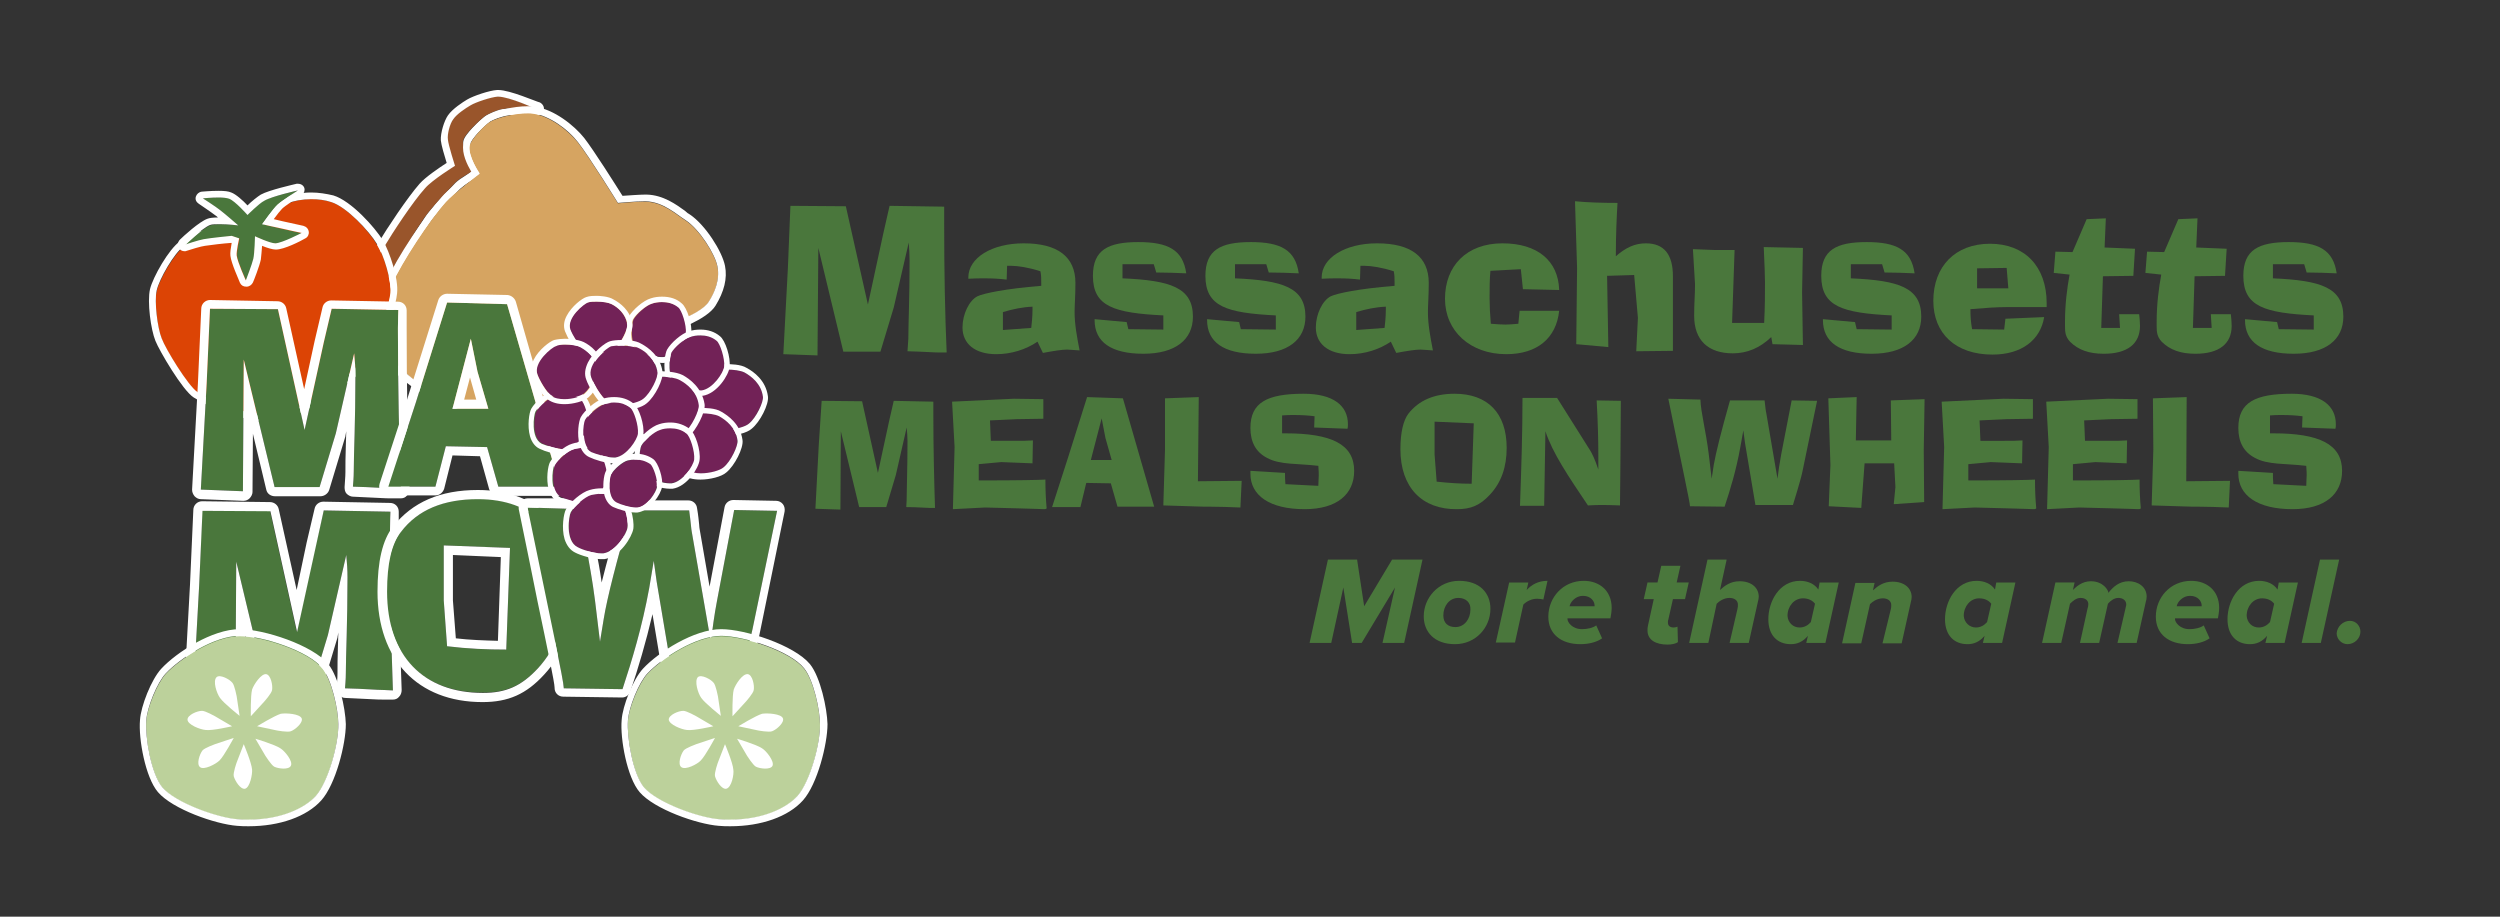 <?xml version="1.0" encoding="utf-8"?>
<!-- Generator: Adobe Illustrator 24.3.0, SVG Export Plug-In . SVG Version: 6.00 Build 0)  -->
<svg version="1.1" id="Logo_-_Full_Color_-_RGB" xmlns="http://www.w3.org/2000/svg" xmlns:xlink="http://www.w3.org/1999/xlink"
	 x="0px" y="0px" viewBox="0 0 600 220" style="enable-background:new 0 0 600 220;" xml:space="preserve">
<rect x="0" y="0" width="600" height="220" fill="#333333" stroke="none"/>
<style type="text/css">
	.st0{fill:#99552B;}
	.st1{fill:#FFFFFF;}
	.st2{fill:#4A773C;}
	.st3{fill:#D6A461;}
	.st4{fill:#DC4405;}
	.st5{fill:#722257;}
	.st6{fill:#BCD19B;}
</style>
<g>
	<path class="st0" d="M93.2,86.3c-0.6-1.3-3.5-6.4-3.5-9c0.1-3.1,2.9-9.5,4.3-12.3c1.7-3.2,5.8-9.7,7.8-12.7
		c1.2-1.7,3.5-4.3,7.4-8.4c1.1-1.2,4.4-2.9,4.4-2.9s-2.7-5.4-2.5-7.1c0.2-1.6,3.8-4.8,5.1-5.9c0.9-0.7,3.1-1.6,4.2-1.8
		c2-0.4,8.3-0.1,8.3-0.1s-6.9-3.2-9.4-3c-1.6,0.1-5.2,1.3-6.5,2.1c-1.2,0.7-3.3,2.1-4.1,3.3c-0.7,1-1.5,3.6-1.4,4.9
		c0.1,1.3,1.7,6.3,1.7,6.3s-5.5,3.4-7.2,5.4c-2.9,3.2-7.7,10.5-9.9,14.2c-1.4,2.3-3.9,7-4.8,9.5c-0.7,2-2.4,6.2-2,8.3
		c0.3,2,3.1,5.2,4.4,6.7C90.3,84.7,93.9,87.6,93.2,86.3z"/>
	<path class="st1" d="M119.6,23.2c2.6,0,9.2,3,9.2,3s-2.5-0.2-4.9-0.2c-1.4,0-2.7,0.1-3.4,0.2c-1.1,0.2-3.3,1.1-4.2,1.8
		c-1.3,1.1-4.8,4.2-5.1,5.9c-0.3,1.7,2.5,7.1,2.5,7.1s-3.2,1.7-4.4,2.9c-3.9,4.1-6.3,6.7-7.4,8.4c-2,3-6.1,9.5-7.8,12.7
		c-1.4,2.8-4.2,9.1-4.3,12.3c-0.1,2.5,2.9,7.7,3.5,9c0.1,0.2,0.1,0.3,0,0.3c-0.5,0-3.1-2.1-3.6-2.7c-1.3-1.5-4.1-4.8-4.4-6.7
		c-0.4-2.1,1.3-6.3,2-8.3c0.9-2.5,3.4-7.2,4.8-9.5c2.2-3.7,7-11,9.9-14.2c1.7-2,7.2-5.4,7.2-5.4s-1.6-5-1.7-6.3
		c-0.2-1.3,0.5-3.9,1.3-4.9c0.8-1.2,2.9-2.6,4.1-3.3c1.3-0.8,5-2,6.5-2.1C119.4,23.2,119.5,23.2,119.6,23.2 M119.6,21.6
		c-0.1,0-0.2,0-0.3,0c-1.8,0.1-5.7,1.4-7.2,2.3c-1,0.6-3.5,2.2-4.6,3.8c-0.9,1.3-1.8,4.2-1.7,6c0.1,1.1,0.9,3.8,1.4,5.4
		c-1.7,1.1-5.1,3.4-6.5,5c-2.9,3.3-7.7,10.5-10.1,14.5c-1.2,2-4,7-4.9,9.8l-0.2,0.7c-1.1,3.1-2.2,6.3-1.8,8.5s2.8,5.2,4.8,7.5
		c0,0,3.2,3.3,4.8,3.3c0.6,0,1.1-0.3,1.4-0.8c0.2-0.3,0.5-1,0-1.8c-0.1-0.2-0.2-0.5-0.4-0.9c-0.8-1.5-2.9-5.6-2.9-7.4
		c0.1-2.5,2.4-8.3,4.1-11.5c1.6-3.1,5.6-9.4,7.7-12.6c1.1-1.6,3.4-4.1,7.3-8.2c0.7-0.7,2.8-2,4-2.6c0.8-0.4,1.1-1.4,0.7-2.2
		c-1.3-2.6-2.4-5.4-2.3-6.2c0.1-0.5,1.4-2.2,4.5-4.9c0.6-0.5,2.5-1.3,3.5-1.5c0.3-0.1,1.1-0.2,3.1-0.2c2.3,0,4.8,0.1,4.8,0.1h0.1
		c0.7,0,1.4-0.5,1.6-1.2c0.2-0.8-0.2-1.5-0.9-1.9C128.7,24.4,122.4,21.6,119.6,21.6L119.6,21.6z"/>
</g>
<g>
	<path class="st2" d="M334.8,141l-8,13.3h-2.3l-2.1-13.3l-2.9,13.3h-5.2l4.4-20h7l1.7,11.2l6.7-11.2h7.3l-4.4,20h-5.2L334.8,141z"/>
	<path class="st2" d="M350.2,139.4c4.9,0,7.5,2.9,7.5,6.7c0,4.5-3.5,8.5-8.5,8.5c-4.9,0-7.5-2.9-7.5-6.7
		C341.7,143.5,345.2,139.4,350.2,139.4z M350,143.5c-2.2,0-3.6,2-3.6,4.2c0,1.8,1.1,2.8,2.9,2.8c2.2,0,3.6-2,3.6-4.2
		C353,144.6,351.8,143.5,350,143.5z"/>
	<path class="st2" d="M362.2,139.8h4.6l-0.4,1.8c1.2-1.3,2.8-2.2,5-2.2l-1,4.5c-0.2-0.1-0.9-0.2-1.5-0.2c-1.3,0-2.5,0.6-3.3,1.4
		l-2,9.1H359L362.2,139.8z"/>
	<path class="st2" d="M380.1,139.4c3.7,0,6.7,2.3,6.7,6.5c0,0.9-0.2,2-0.3,2.5h-10.3v0.2c0,0.7,1.1,2.4,3.5,2.4
		c1.2,0,2.6-0.3,3.4-0.9l1.4,3.1c-1.4,1-3.4,1.4-5.2,1.4c-4.6,0-7.7-2.4-7.7-6.6C371.6,143.4,375.1,139.4,380.1,139.4z M382.7,145.3
		c0-0.9-0.8-2.3-2.8-2.3c-1.7,0-3,1.4-3.2,2.5h6C382.7,145.4,382.7,145.4,382.7,145.3z"/>
	<path class="st2" d="M395.5,150.2l1.4-6.4h-2.4l0.9-4h2.4l0.9-4h4.6l-0.9,4h2.9l-0.9,4h-2.9l-1.1,4.9c-0.1,0.2-0.1,0.5-0.1,0.7
		c0,0.7,0.4,1.2,1.4,1.2c0.3,0,0.7-0.1,0.9-0.2l0.1,3.7c-0.5,0.4-1.5,0.6-2.5,0.6c-2.8,0-4.8-1.1-4.8-3.4
		C395.4,151,395.4,150.6,395.5,150.2z"/>
	<path class="st2" d="M417,146.1c0.1-0.3,0.1-0.7,0.1-1c0-1.1-1-1.6-2-1.6c-1.3,0-2.4,0.7-3.1,1.4l-2,9.4h-4.6l4.4-20h4.6l-1.6,7.3
		c1.1-1,2.5-2.1,4.7-2.1c2.9,0,4.6,1.6,4.6,3.7c0,0.3-0.1,0.9-0.2,1.2l-2.2,9.9h-4.6L417,146.1z"/>
	<path class="st2" d="M436.7,139.8h4.6l-3.2,14.5h-4.6l0.4-1.7c-1.2,1.4-2.5,2-4.1,2c-3.2,0-5.4-2.1-5.4-6c0-4.2,2.6-9.2,7.6-9.2
		c1.8,0,3.5,0.7,4.4,2.1L436.7,139.8z M431.9,150.6c1.1,0,2-0.5,2.7-1.3l1-4.4c-0.6-0.8-1.6-1.3-2.9-1.3c-2.1,0-3.7,1.9-3.7,4.2
		C429.1,149.4,430.3,150.6,431.9,150.6z"/>
	<path class="st2" d="M453.8,146.2c0.1-0.3,0.1-0.7,0.1-1c0-1.1-1-1.6-2-1.6c-1.3,0-2.4,0.7-3.1,1.4l-2.1,9.4h-4.6l3.2-14.5h4.6
		l-0.4,1.8c1.1-1,2.5-2.1,4.7-2.1c2.9,0,4.6,1.6,4.6,3.7c0,0.3-0.1,0.9-0.2,1.2l-2.2,9.9h-4.6L453.8,146.2z"/>
	<path class="st2" d="M479.1,139.8h4.6l-3.2,14.5h-4.6l0.4-1.7c-1.2,1.4-2.5,2-4.1,2c-3.2,0-5.4-2.1-5.4-6c0-4.2,2.6-9.2,7.6-9.2
		c1.8,0,3.5,0.7,4.4,2.1L479.1,139.8z M474.2,150.6c1.1,0,2-0.5,2.7-1.3l1-4.4c-0.6-0.8-1.6-1.3-2.9-1.3c-2.1,0-3.7,1.9-3.7,4.2
		C471.4,149.4,472.7,150.6,474.2,150.6z"/>
	<path class="st2" d="M510.1,146.1c0-0.2,0.2-0.7,0.2-1c0-1-0.8-1.6-1.9-1.6c-1,0-1.9,0.7-2.5,1.4l-2.1,9.4h-4.6l1.8-8.2
		c0.1-0.3,0.2-0.7,0.2-1.1c0-0.9-0.7-1.5-1.9-1.5c-1,0-1.9,0.8-2.5,1.4l-2.1,9.4h-4.6l3.2-14.5h4.6l-0.4,1.8
		c0.8-0.8,2.2-2.1,4.3-2.1c3,0,4.2,2.2,4.2,2.7v0.1c1.1-1.4,2.6-2.8,4.9-2.8c2.2,0,4.3,1.3,4.3,3.7c0,0.4-0.1,1-0.2,1.2l-2.2,9.9
		h-4.6L510.1,146.1z"/>
	<path class="st2" d="M525.9,139.4c3.7,0,6.7,2.3,6.7,6.5c0,0.9-0.2,2-0.3,2.5H522v0.2c0,0.7,1.1,2.4,3.5,2.4c1.2,0,2.6-0.3,3.4-0.9
		l1.4,3.1c-1.4,1-3.4,1.4-5.2,1.4c-4.6,0-7.7-2.4-7.7-6.6C517.4,143.4,520.9,139.4,525.9,139.4z M528.4,145.3c0-0.9-0.8-2.3-2.8-2.3
		c-1.7,0-3,1.4-3.2,2.5h6C528.4,145.4,528.4,145.4,528.4,145.3z"/>
	<path class="st2" d="M546.9,139.8h4.6l-3.2,14.5h-4.6l0.4-1.7c-1.2,1.4-2.5,2-4.1,2c-3.2,0-5.4-2.1-5.4-6c0-4.2,2.6-9.2,7.6-9.2
		c1.8,0,3.5,0.7,4.4,2.1L546.9,139.8z M542.1,150.6c1.1,0,2-0.5,2.7-1.3l1-4.4c-0.6-0.8-1.6-1.3-2.9-1.3c-2.1,0-3.7,1.9-3.7,4.2
		C539.3,149.4,540.5,150.6,542.1,150.6z"/>
	<path class="st2" d="M556.8,134.3h4.6l-4.4,20h-4.6L556.8,134.3z"/>
	<path class="st2" d="M564,149c1.4,0,2.5,1.2,2.5,2.6c0,1.6-1.4,3-3.1,3c-1.4,0-2.6-1.2-2.6-2.6C560.9,150.4,562.3,149,564,149z"/>
</g>
<g>
	<path class="st2" d="M189.7,49.4l13.3,0.1l5.3,23.6L212,56l1.5-6.6l13.1,0.2c0,0.5,0,1.6,0,3.6c0,11.9,0.2,22.4,0.6,31.4
		c-0.6,0-1.2,0-1.7,0c-1.4,0-3.9-0.2-7.7-0.3c0.1-1.8,0.2-2.8,0.2-3c0-3.4,0.3-9.7,0.3-18.7c0-1.4-0.1-2.9-0.2-4.4l-3.6,15.6
		l-3.2,10.6h-8.9l-6-24.9l-0.2,25.8L188,85l1.1-20.8L189.7,49.4z"/>
	<path class="st2" d="M239.1,85c-5.1,0-8.1-2.5-8.1-6.4c0-3.2,1.6-6.5,3.6-7.5c1.5-0.7,6.6-1.8,15.3-2.5v-0.8c0-0.9,0-1.8-0.2-2.7
		c-2.8-0.9-5.4-1.3-6.9-1.3c-0.1,0-0.5,0-1.1,0l-0.1,3.3c-1.7-0.2-3.4-0.3-5.2-0.3c-1.2,0-2.6,0-4,0.1v-0.3c0-4.7,5.6-8.2,13.3-8.2
		c8.1,0,12.4,3.2,12.4,9.5c0,3-0.2,5.4-0.2,7c0,3,0.6,6.1,1.2,9.2c-1.6-0.1-2.6-0.2-3-0.2c-1.2,0-3.1,0.3-5.8,0.8L249,82
		C246.2,83.9,242.7,85,239.1,85z M247.5,78.7c0.1-1,0.3-2.5,0.3-4.4v-0.7c-2.4,0.1-4.8,0.6-7.1,1.3v4.3L247.5,78.7z"/>
	<path class="st2" d="M270.4,77.3l0.4,1.7l8.4,0.1v-3.4c-11.8-0.6-16.9-2.1-16.9-9.5c0-6.2,3.6-8.1,10.9-8.1
		c7.2,0,10.7,1.9,11.5,7.5c-2.4-0.1-4.8-0.2-7.2-0.2l-0.6-2h-7.5v3.4c11.5,0.5,16.9,2.2,16.9,9.2c0,5.5-4.2,8.9-11.9,8.9
		c-7.7,0-11.7-2.8-11.7-8.1v-0.2L270.4,77.3z"/>
	<path class="st2" d="M297.4,77.3l0.4,1.7l8.4,0.1v-3.4c-11.8-0.6-16.9-2.1-16.9-9.5c0-6.2,3.6-8.1,10.9-8.1
		c7.2,0,10.7,1.9,11.5,7.5c-2.4-0.1-4.8-0.2-7.2-0.2l-0.6-2h-7.5v3.4c11.5,0.5,16.9,2.2,16.9,9.2c0,5.5-4.2,8.9-11.9,8.9
		c-7.7,0-11.7-2.8-11.7-8.1v-0.2L297.4,77.3z"/>
	<path class="st2" d="M323.9,85c-5.1,0-8.1-2.5-8.1-6.4c0-3.2,1.6-6.5,3.6-7.5c1.5-0.7,6.6-1.8,15.3-2.5v-0.8c0-0.9,0-1.8-0.2-2.7
		c-2.8-0.9-5.4-1.3-6.9-1.3c-0.1,0-0.5,0-1.1,0l-0.1,3.3c-1.7-0.2-3.4-0.3-5.2-0.3c-1.2,0-2.6,0-4,0.1v-0.3c0-4.7,5.6-8.2,13.3-8.2
		c8.1,0,12.4,3.2,12.4,9.5c0,3-0.2,5.4-0.2,7c0,3,0.6,6.1,1.2,9.2c-1.6-0.1-2.6-0.2-3-0.2c-1.2,0-3.1,0.3-5.8,0.8l-1.3-2.7
		C331,83.9,327.5,85,323.9,85z M332.3,78.7c0.1-1,0.3-2.5,0.3-4.4v-0.7c-2.4,0.1-4.8,0.6-7.1,1.3v4.3L332.3,78.7z"/>
	<path class="st2" d="M361.5,85c-8.6,0-14.7-5.5-14.7-13.3c0-7.9,5.2-13.3,13.8-13.3c8.4,0,13.4,4.2,13.6,11.2l-8.7-0.2l-0.5-4.8
		l-7.3,0.4c-0.2,2.1-0.2,4.2-0.2,6.5c0,1.9,0.1,4,0.3,6.2c1.4,0.1,2.5,0.2,3.5,0.2c0.9,0,1.9-0.1,3.1-0.2l0.3-3.1h9.5
		C373.5,81.2,368.9,85,361.5,85z"/>
	<path class="st2" d="M378.5,64.3l-0.5-16c3.2,0.3,6.6,0.4,10.2,0.4c-0.2,3.4-0.4,7.7-0.4,12.8c2.4-2.1,4.6-3.1,7.2-3.1
		c4.4,0,6.5,2.7,6.5,7.9v17.9l-8.8,0.1l0.4-8L392.2,66l-6.5,0.2l0.3,17.1l-7.7-0.7L378.5,64.3z"/>
	<path class="st2" d="M411.5,60h4.8l-0.6,17.5h7.7c0.2-3.9,0.2-7.1,0.2-9.7c0-1.3-0.1-4.2-0.3-8.5l9.4,0.2l-0.2,10.7l0.2,12.6
		l-7.3-0.2l-0.3-1.7c-2.7,2.6-5.8,3.9-9.2,3.9c-5.9,0-9.3-3.1-9.3-9c0-2.9,0.2-5.3,0.2-7v-0.7l-0.5-8.3L411.5,60z"/>
	<path class="st2" d="M445.2,77.3l0.4,1.7l8.4,0.1v-3.4c-11.8-0.6-16.9-2.1-16.9-9.5c0-6.2,3.6-8.1,10.9-8.1
		c7.2,0,10.7,1.9,11.5,7.5c-2.4-0.1-4.8-0.2-7.2-0.2l-0.6-2h-7.5v3.4c11.5,0.5,16.9,2.2,16.9,9.2c0,5.5-4.2,8.9-11.9,8.9
		c-7.7,0-11.7-2.8-11.7-8.1v-0.2L445.2,77.3z"/>
	<path class="st2" d="M490.6,76.1c-0.9,5.5-5.4,9-12.4,9c-8.9,0-14.2-5.1-14.2-12.9c0-8.3,5.3-13.7,13.6-13.7
		c8.3,0,13.6,5.4,13.6,14.3v0.9c-3.3,0-6.5,0-9.6,0c-2.3,0-5.2,0.2-8.7,0.5c0,1.7,0.1,3.2,0.4,4.8l7.7,0.1l0.3-2.6L490.6,76.1z
		 M482,69.2l-0.4-4.9l-7.1,0.1v4.8C474.5,69.2,482,69.2,482,69.2z"/>
	<path class="st2" d="M493.3,60.4l4.1,0.1l3.4-7.9l4.6-0.2l-0.3,7l7.3,0.3l-0.4,6.5l-7.3,0.1l-0.4,12.4h4.5l-0.2-3.3h4.8
		c0.1,0.9,0.2,1.9,0.2,2.8c0,4.3-3,6.7-8.7,6.7c-3.5,0-6.1-0.9-8.1-2.9c-1.1-1.2-1.2-2.3-1.2-3.7v-1c0-4.3,0.5-8.1,1.1-11.4
		l-3.8-0.4L493.3,60.4z"/>
	<path class="st2" d="M515.3,60.4l4.1,0.1l3.4-7.9l4.6-0.2l-0.3,7l7.3,0.3l-0.4,6.5l-7.3,0.1l-0.4,12.4h4.5l-0.2-3.3h4.8
		c0.1,0.9,0.2,1.9,0.2,2.8c0,4.3-3,6.7-8.7,6.7c-3.5,0-6.1-0.9-8.1-2.9c-1.1-1.2-1.2-2.3-1.2-3.7v-1c0-4.3,0.5-8.1,1.1-11.4
		l-3.8-0.4L515.3,60.4z"/>
	<path class="st2" d="M546.5,77.3l0.4,1.7l8.4,0.1v-3.4c-11.8-0.6-16.9-2.1-16.9-9.5c0-6.2,3.6-8.1,10.9-8.1
		c7.2,0,10.7,1.9,11.5,7.5c-2.4-0.1-4.8-0.2-7.2-0.2l-0.6-2h-7.5v3.4c11.5,0.5,16.9,2.2,16.9,9.2c0,5.5-4.2,8.9-11.9,8.9
		s-11.7-2.8-11.7-8.1v-0.2L546.5,77.3z"/>
</g>
<g>
	<path class="st2" d="M197.2,96.2l9.7,0.1l3.8,17.2l2.7-12.5l1.1-4.8l9.5,0.2c0,0.4,0,1.2,0,2.6c0,8.7,0.2,16.4,0.4,22.9
		c-0.5,0-0.9,0-1.3,0c-1,0-2.9-0.2-5.6-0.2c0.1-1.3,0.1-2,0.1-2.2c0-2.5,0.2-7.1,0.2-13.7c0-1.1-0.1-2.1-0.2-3.2L215,114l-2.3,7.7
		h-6.5l-4.4-18.2l-0.1,18.8l-6-0.2l0.8-15.2L197.2,96.2z"/>
	<path class="st2" d="M229.1,107.3l-0.6-10.9l14.8-0.7l7.1,0.1v4.7l-6.4,0.1l-6.4,0.3l0.2,4.9c0.4,0,0.8,0,1.1,0s1.9,0,4.6,0
		c1.7,0,3.1,0,4.4-0.1l-0.1,5.5l-7.5-0.3l-5.4,0.5v3.9h0.8c8.4,0,13.5-0.1,15.2-0.2c0,2.5,0.1,4.8,0.3,6.9c-0.2,0.2-0.4,0.2-0.6,0.2
		c-0.3,0-2.4-0.1-6.4-0.2l-7.8-0.2l-7.7,0.4L229.1,107.3z"/>
	<path class="st2" d="M256.4,109.6l4.5-14.3l8.6,0.3l7.5,26h-8.8l-1.6-5.6l-5.9-0.1l-1.4,5.8h-6.8L256.4,109.6z M266.8,110.4
		l-1.5-5.3l-0.9-4.7l-2.6,10H266.8z"/>
	<path class="st2" d="M279.6,95.6l8.1-0.3l-0.2,20.2l10.5-0.1l-0.3,6.4c-2.6-0.1-5.1-0.2-7.4-0.2h-1.4l-9.7-0.3l0.4-13.4L279.6,95.6
		z"/>
	<path class="st2" d="M308.4,113.5c0,0.8,0,1.8,0.1,2.7l7.9,0.4c0-1,0.1-1.8,0.1-2.5c0-0.4,0-1.1-0.1-2.3c-5-0.6-9.2-0.2-12.3-1.9
		c-2.7-1.4-4-3.8-4-7.2c0-6.1,4-8.2,12.8-8.2c7,0,10.6,2.8,10.6,7.3c0,0.4,0,0.8-0.1,1.1l-8-0.3l0.1-2.7c-1.5-0.2-3.2-0.3-5-0.3
		c-0.8,0-1.7,0-2.8,0.1v4.3h0.8c11,0,16.5,2.6,16.5,9c0,5.6-4.1,9.2-11.9,9.2c-8.4,0-13-3.3-13-8.5c0-0.1,0-0.3,0-0.7L308.4,113.5z"
		/>
	<path class="st2" d="M336.1,107.8c0-4,0.7-6.9,1.9-8.5c2.5-3.2,6.2-4.8,11.1-4.8c7.9,0,12.5,4.6,12.5,13c0,4.6-1.3,8.3-4,11.2
		c-2.4,2.6-4.6,3.5-7.9,3.5C341.3,122.3,336.1,117,336.1,107.8z M353.2,116.1l0.5-14.5l-9.4-0.4v7.9l0.5,6.5
		C347.6,115.9,350.4,116.1,353.2,116.1z"/>
	<path class="st2" d="M365.4,95.5h8.3l8,12.7c0.3,0.5,1.1,2,1.9,4.5c0-1.5,0-2.7,0-3.6c0-3.2-0.1-7.6-0.4-13l5.8,0.1l-0.1,14.7
		l-0.1,10.4c-2.2-0.1-3.6-0.1-4.4-0.1c-0.6,0-1.7,0-3.3,0.1c-4.7-7-8.5-12.6-10.2-17.8l-0.3,17.9h-5.8
		C365.1,112.8,365.4,104.2,365.4,95.5z"/>
	<path class="st2" d="M405.6,121.5c0-0.9-1.9-9.5-5.2-25.8l7.7,0.2c0.1,3.1,1.3,7.4,2,13.1l0.7,5.9l0.5-3.3
		c0.5-2.9,1.8-8.1,3.9-15.5h8.3c0.2,1.7,0.3,2.7,0.4,3l2.7,15.8c0.2-1.8,0.5-3.7,0.9-5.9l2.5-12.9l6.1,0.1l-3.5,16.9
		c-0.1,0.6-0.8,3.3-2.3,8.1h-5c-0.4,0-1.7,0-4,0l-2.5-14.9l-0.4-3l-0.7,3.9c-1,5.6-2.4,10.2-3.8,14.4L405.6,121.5L405.6,121.5z"/>
	<path class="st2" d="M438.8,95.6l6.8-0.3l-0.2,10.4h8.5l-0.1-9.6l8.1-0.3l-0.2,12.2l0.1,12.5l-7.3,0.5l0.4-4.1l-0.3-5.7h-7.1
		l-0.8,10.7l-7.8-0.4l0.4-9.9L438.8,95.6z"/>
	<path class="st2" d="M466.6,107.3L466,96.4l14.8-0.7l7.1,0.1v4.7l-6.4,0.1l-6.4,0.3l0.2,4.9c0.4,0,0.8,0,1.1,0c0.3,0,1.9,0,4.6,0
		c1.7,0,3.1,0,4.4-0.1l-0.1,5.5l-7.5-0.3l-5.4,0.5v3.9h0.8c8.4,0,13.5-0.1,15.2-0.2c0,2.5,0.1,4.8,0.3,6.9c-0.2,0.2-0.4,0.2-0.6,0.2
		c-0.3,0-2.4-0.1-6.4-0.2l-7.8-0.2l-7.7,0.4L466.6,107.3z"/>
	<path class="st2" d="M491.7,107.3l-0.6-10.9l14.8-0.7l7.1,0.1v4.7l-6.4,0.1l-6.4,0.3l0.2,4.9c0.4,0,0.8,0,1.1,0c0.3,0,1.9,0,4.6,0
		c1.7,0,3.1,0,4.4-0.1l-0.1,5.5l-7.5-0.3l-5.4,0.5v3.9h0.8c8.4,0,13.5-0.1,15.2-0.2c0,2.5,0.1,4.8,0.3,6.9c-0.2,0.2-0.4,0.2-0.6,0.2
		c-0.3,0-2.4-0.1-6.4-0.2l-7.8-0.2l-7.7,0.4L491.7,107.3z"/>
	<path class="st2" d="M516.7,95.6l8.1-0.3l-0.1,20.2l10.5-0.1l-0.3,6.4c-2.6-0.1-5.1-0.2-7.4-0.2h-1.4l-9.7-0.3l0.4-13.4L516.7,95.6
		z"/>
	<path class="st2" d="M545.5,113.5c0,0.8,0,1.8,0.1,2.7l7.9,0.4c0-1,0.1-1.8,0.1-2.5c0-0.4,0-1.1-0.1-2.3c-5-0.6-9.2-0.2-12.3-1.9
		c-2.7-1.4-4-3.8-4-7.2c0-6.1,4-8.2,12.8-8.2c7,0,10.6,2.8,10.6,7.3c0,0.4,0,0.8-0.1,1.1l-8-0.3l0.1-2.7c-1.5-0.2-3.2-0.3-5-0.3
		c-0.8,0-1.7,0-2.8,0.1v4.3h0.8c11,0,16.5,2.6,16.5,9c0,5.6-4.1,9.2-11.9,9.2c-8.4,0-13-3.3-13-8.5c0-0.1,0-0.3,0-0.7L545.5,113.5z"
		/>
</g>
<g>
	<path class="st3" d="M143,110.6c3.3-3.6,11.6-22.4,12.1-23.1s2.8-8.7,2.8-8.7s10.1-2.9,12.2-6.3c1.4-2.2,2.7-5.2,2.1-8.4
		c-0.5-2.9-4.3-9-7.7-11.2c-2.1-1.3-5.3-4.4-9.6-4.5c-1.6-0.1-6.6,0.4-6.6,0.4s-6.8-11-9.6-14.6c-2.5-3.1-6.8-6.3-10.7-6.9
		c-2.8-0.4-8.1,0.6-10.5,2c-1.3,0.8-4.5,4.2-4.8,5.7c-0.4,2.5,2.4,6.7,2.4,6.7s-6.3,4.8-8.1,6.8c-4,4.4-10.6,14.5-13,19.9
		c-1.1,2.4-2.9,7.7-2.6,10.3c0.3,2.7,2.9,7.7,4.7,9.7c2.9,3,10,7.5,13.5,9.7c4.6,2.9,14,8.3,18.9,10.8c2.3,1.2,6.7,4.3,9.2,4.3
		C139.2,113.1,142.1,111.6,143,110.6z"/>
	<path class="st1" d="M126.6,27.1c0.5,0,1,0,1.4,0.1c3.9,0.6,8.3,3.8,10.7,6.9c2.8,3.6,9.6,14.6,9.6,14.6s4.5-0.4,6.3-0.4
		c0.1,0,0.2,0,0.3,0c4.3,0.1,7.5,3.2,9.6,4.5c3.4,2.2,7.2,8.3,7.7,11.2c0.6,3.2-0.7,6.2-2.1,8.4c-2.1,3.4-12.2,6.3-12.2,6.3
		s-2.3,8-2.8,8.7s-8.8,19.5-12.1,23.1c-1,1.1-3.8,2.6-5.3,2.6l0,0c-2.5,0-6.9-3.2-9.2-4.3c-4.8-2.5-14.3-7.9-18.9-10.8
		c-3.5-2.3-10.7-6.7-13.5-9.7c-1.9-2-4.4-7-4.7-9.7c-0.3-2.7,1.6-7.9,2.6-10.3c2.4-5.4,9.1-15.5,13-19.9c1.7-2,8.1-6.8,8.1-6.8
		s-2.9-4.2-2.4-6.7c0.3-1.5,3.5-4.9,4.8-5.7C119.6,28,123.7,27.1,126.6,27.1 M126.6,25.5L126.6,25.5c-3.3,0-7.6,1-9.9,2.3
		c-1.4,0.8-5.2,4.6-5.5,6.8c-0.4,2.2,0.9,4.9,1.9,6.6c-1.9,1.5-5.8,4.5-7.1,6.1c-3.9,4.3-10.8,14.5-13.3,20.3
		c0,0.1-3.2,7.2-2.8,11.2c0.3,3.1,3.1,8.5,5.1,10.7c2.7,2.9,8.7,6.7,12.7,9.2l1.2,0.7c4.5,2.9,13.9,8.2,19,10.9
		c0.5,0.3,1.2,0.7,2,1.2c2.6,1.6,5.6,3.4,7.9,3.4c2,0,5.2-1.7,6.5-3.1c2.4-2.6,6.8-11.7,10.7-20.1c0.7-1.5,1.4-2.9,1.6-3.2
		c0.2-0.3,0.8-1.4,2.8-8.3c2.9-0.9,10.2-3.5,12.3-6.8c2.1-3.4,2.9-6.6,2.3-9.6c-0.7-3.5-4.7-9.8-8.4-12.3c-0.4-0.2-0.8-0.5-1.2-0.9
		c-2.1-1.5-5.2-3.8-9.2-3.9c-0.1,0-0.2,0-0.3,0c-1.3,0-4,0.2-5.5,0.3c-1.7-2.7-6.8-10.8-9.2-13.9c-2.5-3.1-7.2-6.8-11.8-7.5
		C127.8,25.5,127.2,25.5,126.6,25.5L126.6,25.5L126.6,25.5z"/>
</g>
<g>
	<path class="st4" d="M79.5,48.5c-3.4-1.1-7.7-1-10.9,0.6c-2.7,1.3-8.3,8.5-8.3,8.5s-9-3.4-16.2,1.7c-2.3,1.6-5.9,7.9-6.5,10.6
		c-0.6,2.6,0.2,8.9,1.2,11.5c0.9,2.5,6.4,11.4,8.6,12.9c5.2,3.3,13.6,6.1,19.7,5.3c4.2-0.5,14.2-7.4,17.3-10.2
		c3.9-3.5,8.8-13.7,9.3-18.9c0.3-3-1.6-9.1-3.2-11.7C88.6,55.4,83.1,49.6,79.5,48.5z"/>
	<path class="st1" d="M74.7,47.8c1.7,0,3.3,0.2,4.8,0.7c3.6,1.1,9.1,6.9,11,10.1c1.6,2.6,3.5,8.7,3.2,11.7
		c-0.6,5.2-5.5,15.4-9.3,18.9c-3.1,2.8-13.1,9.7-17.3,10.2c-0.7,0.1-1.5,0.1-2.3,0.1C59,99.5,52,97,47.4,94.1
		c-2.2-1.4-7.7-10.4-8.6-12.9c-1-2.5-1.8-8.8-1.2-11.5c0.6-2.7,4.2-9,6.5-10.6c3.1-2.2,6.5-2.8,9.4-2.8c3.9,0,6.8,1.1,6.8,1.1
		s5.6-7.2,8.3-8.5C70.4,48.2,72.6,47.8,74.7,47.8 M74.7,46.2c-2.5,0-4.8,0.5-6.8,1.4c-2.4,1.2-6.4,5.9-8.2,8
		c-1.3-0.4-3.6-0.8-6.2-0.8c-4,0-7.4,1-10.3,3.1c-2.7,1.9-6.5,8.6-7.2,11.5c-0.7,3.1,0.2,9.7,1.3,12.4c0.9,2.3,6.5,11.9,9.2,13.6
		c4.4,2.8,11.8,5.7,18.3,5.7c0.9,0,1.7-0.1,2.5-0.2c4.7-0.6,14.9-7.7,18.2-10.6c4.1-3.7,9.2-14.1,9.8-19.9c0.4-3.5-1.8-10-3.4-12.7
		C90,54.6,84.3,48.2,80,46.9C78.3,46.5,76.5,46.2,74.7,46.2L74.7,46.2z"/>
</g>
<g>
	<path class="st2" d="M63,53.8c0,0,2.6-3.7,3.7-4.7c1.1-1,4.9-3.4,4.9-3.4s-6.3,1.4-8.2,2.4c-1.2,0.6-4,3.4-4,3.4s-3-3.4-4.4-3.9
		c-1.5-0.5-6.3,0-6.3,0s3.1,2.1,4.1,2.8c1.1,0.9,4.4,3.7,4.4,3.7s-5.1-0.6-6.7,0c-1.8,0.6-6,4.7-6,4.7s3.4-1,4.5-1.3
		c1.7-0.3,6.7-0.8,6.7-0.8l1.8,0.6c0,0-0.7,3-0.6,4.1c0.2,1.6,2.2,6,2.2,6s1.5-3.8,1.8-5.2c0.3-1.3,0.4-5.4,0.4-5.4s3.6,1.8,4.9,1.7
		c1.7,0,6.3-2.5,6.3-2.5s-3.7-0.8-5-1.1C66.3,54.6,63,53.8,63,53.8z"/>
	<path class="st1" d="M71.5,45.7L71.5,45.7 M71.5,45.7c0,0-3.8,2.4-4.9,3.4s-3.7,4.7-3.7,4.7s3.4,0.8,4.5,1c1.2,0.3,5,1.1,5,1.1
		s-4.6,2.4-6.3,2.5l0,0c-1.3,0-4.9-1.7-4.9-1.7s-0.1,4.1-0.4,5.4c-0.3,1.3-1.8,5.2-1.8,5.2s-2-4.4-2.2-6c-0.1-1,0.6-4.1,0.6-4.1
		l-1.8-0.6c0,0-5.1,0.5-6.7,0.8c-1.2,0.2-4.5,1.3-4.5,1.3s4.2-4,6-4.7c0.5-0.2,1.4-0.2,2.4-0.2c2,0,4.4,0.3,4.4,0.3
		s-3.2-2.8-4.4-3.7c-1-0.8-4.1-2.8-4.1-2.8s2-0.2,3.8-0.2c1,0,2,0.1,2.5,0.3c1.4,0.5,4.4,3.9,4.4,3.9s2.8-2.8,4-3.4
		C65.2,47.1,71.5,45.7,71.5,45.7 M71.5,44.1L71.5,44.1c-0.2,0-0.3,0-0.3,0c-0.8,0.2-6.6,1.5-8.6,2.6c-0.8,0.5-2.2,1.6-3.2,2.6
		c-1.1-1.2-2.8-2.7-3.9-3.1c-0.7-0.3-1.6-0.4-3.1-0.4c-1.9,0-3.9,0.2-4,0.2c-0.7,0.1-1.2,0.6-1.4,1.2c-0.2,0.7,0.1,1.3,0.7,1.7
		c0,0,3.1,2.1,4,2.8c0.2,0.1,0.4,0.3,0.6,0.5c-1.1,0-2,0.1-2.5,0.3c-2,0.7-5.9,4.3-6.6,5c-0.5,0.5-0.7,1.3-0.3,2
		c0.3,0.5,0.8,0.8,1.4,0.8c0.2,0,0.3,0,0.5-0.1c0.9-0.3,3.5-1.1,4.4-1.2c1.2-0.2,4.7-0.6,6.3-0.7h0.1c-0.2,1.1-0.4,2.4-0.3,3.1
		c0.2,1.8,2,5.7,2.3,6.5c0.3,0.6,0.8,0.9,1.5,0.9c0,0,0,0,0.1,0c0.6,0,1.2-0.4,1.5-1c0.2-0.4,1.6-4,1.9-5.5c0.1-0.7,0.2-2.1,0.3-3.3
		c1.2,0.5,2.5,0.9,3.3,0.9c2,0,5.9-2,7.1-2.7c0.6-0.3,0.9-1,0.8-1.6c-0.1-0.7-0.6-1.2-1.3-1.4c0,0-3.7-0.8-5-1.1
		c-0.5-0.1-1.3-0.3-2.1-0.5c0.8-1.1,1.6-2.1,2-2.5c0.7-0.7,3.2-2.3,4.6-3.2c0.5-0.3,0.8-0.8,0.8-1.4C73.1,44.8,72.5,44.1,71.5,44.1
		C71.6,44.1,71.5,44.1,71.5,44.1L71.5,44.1z M71.5,47.3L71.5,47.3L71.5,47.3L71.5,47.3z"/>
</g>
<g>
	<g>
		<g>
			<path class="st2" d="M50.4,74.1l16.3,0.1l6.4,29l4.6-21l1.9-8.1l16,0.3c0,0.6-0.1,2-0.1,4.4c0,14.6,0.3,27.5,0.7,38.5
				c-0.8,0-1.5-0.1-2.1-0.1c-1.7,0-4.8-0.3-9.4-0.4c0.2-2.2,0.2-3.4,0.2-3.7c0-4.2,0.4-11.9,0.4-22.9c0-1.8-0.1-3.5-0.3-5.4
				L80.6,104l-3.9,12.9H65.9l-7.4-30.6l-0.2,31.6l-10.1-0.4L49.6,92L50.4,74.1z"/>
			<path class="st1" d="M79.6,74.1l16,0.3c0,0.6-0.1,2-0.1,4.4c0,14.6,0.3,27.5,0.7,38.5c-0.8,0-1.5-0.1-2.1-0.1
				c-1.7,0-4.8-0.3-9.4-0.4c0.2-2.2,0.2-3.4,0.2-3.7c0-4.2,0.4-11.9,0.4-22.9c0-1.8-0.1-3.5-0.3-5.4L80.6,104l-3.9,12.9H65.9
				l-7.4-30.6l-0.2,31.6l-10.1-0.4L49.6,92l0.8-17.9l16.3,0.1l6.4,29l4.6-21L79.6,74.1 M50.4,72c-1.1,0-2.1,0.9-2.1,2.1L47.5,92
				l-1.4,25.5c0,0.6,0.2,1.1,0.6,1.6c0.4,0.4,0.9,0.7,1.5,0.7l10.1,0.4h0.1c0.6,0,1.1-0.2,1.5-0.6c0.4-0.4,0.7-1,0.7-1.5l0.1-14
				l3.2,13.4c0.2,1,1.1,1.6,2.1,1.6h10.9c0.9,0,1.8-0.6,2.1-1.5l3.9-12.9v-0.1l0.2-1.1c0,1.2-0.1,2.4-0.1,3.4
				c-0.1,2.7-0.1,4.7-0.1,6.4c0,0.1,0,1.2-0.2,3.6c0,0.6,0.1,1.2,0.5,1.6s1,0.7,1.5,0.7c2.5,0.1,4.6,0.2,6.2,0.3
				c1.4,0.1,2.4,0.1,3.2,0.1c0.3,0,0.6,0,0.9,0c0.4,0,0.8,0,1.2,0c0.6,0,1.1-0.2,1.5-0.7c0.4-0.4,0.6-1,0.6-1.6
				c-0.5-12.5-0.7-25.4-0.7-38.4c0-1.6,0-2.7,0-3.5c0-0.4,0-0.7,0-0.9c0-1.2-0.9-2.1-2.1-2.1l-16-0.3l0,0c-1,0-1.9,0.7-2.1,1.7
				l-1.9,8.1L73,93.4L68.7,74c-0.2-1-1.1-1.7-2.1-1.7L50.4,72L50.4,72L50.4,72z"/>
		</g>
	</g>
</g>
<g>
	<g>
		<g>
			<path class="st2" d="M99.8,96.6l7.5-24l14.4,0.4l12.7,43.8h-14.8l-2.7-9.5l-9.9-0.2l-2.5,9.7H93.2L99.8,96.6z M117.2,98.1
				l-2.6-8.9l-1.6-7.9l-4.4,16.8H117.2z"/>
			<path class="st1" d="M107.3,72.6l14.4,0.4l12.7,43.8h-14.8l-2.7-9.5l-9.9-0.2l-2.5,9.7H93.2l6.6-20.2L107.3,72.6 M108.6,98.1h8.6
				l-2.6-8.9l-1.6-7.9L108.6,98.1 M107.3,70.5c-0.9,0-1.8,0.6-2.1,1.5l-7.5,23.9l-6.6,20.2c-0.2,0.7-0.1,1.4,0.3,1.9
				c0.4,0.6,1.1,0.9,1.7,0.9h11.4c1,0,1.8-0.7,2.1-1.6l2-8l6.6,0.2l2.2,7.9c0.3,0.9,1.1,1.6,2.1,1.6h14.8c0.7,0,1.3-0.3,1.7-0.9
				c0.4-0.5,0.5-1.2,0.3-1.9l-12.5-43.8c-0.3-0.9-1.1-1.5-2-1.6L107.3,70.5C107.4,70.5,107.3,70.5,107.3,70.5L107.3,70.5z
				 M111.4,95.9l1.4-5.3l1.5,5.3H111.4L111.4,95.9z"/>
		</g>
	</g>
</g>
<g>
	<g>
		<g>
			<path class="st2" d="M48.5,122.5l16.3,0.1l6.4,29l4.6-21l1.9-8.1l16,0.3c0,0.6-0.1,2-0.1,4.4c0,14.6,0.3,27.5,0.7,38.5
				c-0.8,0-1.5-0.1-2.1-0.1c-1.7,0-4.8-0.3-9.4-0.4c0.2-2.2,0.2-3.4,0.2-3.7c0-4.2,0.4-11.9,0.4-22.9c0-1.8-0.1-3.5-0.3-5.4
				l-4.4,19.2l-3.9,12.9H64l-7.3-30.5l-0.2,31.6L46.4,166l1.4-25.5L48.5,122.5z"/>
			<path class="st1" d="M77.7,122.5l16,0.3c0,0.6-0.1,2-0.1,4.4c0,14.6,0.3,27.5,0.7,38.5c-0.8,0-1.5-0.1-2.1-0.1
				c-1.7,0-4.8-0.3-9.4-0.4c0.2-2.2,0.2-3.4,0.2-3.7c0-4.2,0.4-11.9,0.4-22.9c0-1.8-0.1-3.5-0.3-5.4l-4.4,19.2l-3.9,12.9H64
				l-7.3-30.5l-0.2,31.6L46.4,166l1.4-25.5l0.8-17.9l16.3,0.1l6.4,29l4.6-21L77.7,122.5 M48.5,120.3c-1.1,0-2.1,0.9-2.1,2.1
				l-0.8,17.9l-1.4,25.5c0,0.6,0.2,1.1,0.6,1.6c0.4,0.4,0.9,0.7,1.5,0.7l10.1,0.4h0.1c0.6,0,1.1-0.2,1.5-0.6c0.4-0.4,0.7-1,0.7-1.5
				l0.1-14l3.2,13.4c0.2,1,1.1,1.6,2.1,1.6H75c0.9,0,1.8-0.6,2.1-1.5L81,153v-0.1l0.2-1.1c0,1.2-0.1,2.4-0.1,3.4
				c-0.1,2.7-0.1,4.7-0.1,6.4c0,0.1,0,1.2-0.2,3.6c0,0.6,0.1,1.2,0.5,1.6c0.4,0.4,1,0.7,1.5,0.7c2.5,0.1,4.6,0.2,6.2,0.3
				c1.4,0.1,2.4,0.1,3.2,0.1c0.3,0,0.6,0,0.9,0c0.4,0,0.8,0,1.2,0c0.6,0,1.1-0.2,1.5-0.7c0.4-0.4,0.6-1,0.6-1.6
				c-0.5-12.5-0.7-25.4-0.7-38.4c0-1.6,0-2.7,0-3.5c0-0.4,0-0.7,0-0.9c0-1.2-0.9-2.1-2.1-2.1l-16-0.3l0,0c-1,0-1.9,0.7-2.1,1.7
				l-1.9,8.1l-2.4,11.4l-4.3-19.4c-0.2-1-1.1-1.7-2.1-1.7L48.5,120.3L48.5,120.3L48.5,120.3z"/>
		</g>
	</g>
</g>
<g>
	<g>
		<g>
			<path class="st2" d="M92.8,142c0-6.8,1.1-11.5,3.3-14.3c4.3-5.4,10.4-8,18.7-8c13.2,0,21.1,7.8,21.1,21.8
				c0,7.7-2.2,13.9-6.7,18.8c-4,4.3-7.7,5.9-13.2,5.9C101.6,166.3,92.8,157.5,92.8,142z M121.5,155.9l0.9-24.4l-15.9-0.6v13.2
				l0.8,11C112.2,155.7,116.9,155.9,121.5,155.9z"/>
			<path class="st1" d="M114.7,119.8c13.2,0,21.1,7.8,21.1,21.8c0,7.7-2.2,13.9-6.7,18.8c-4,4.3-7.7,5.9-13.2,5.9
				c-14.2,0-23-8.8-23-24.3c0-6.8,1.1-11.5,3.3-14.3C100.3,122.3,106.5,119.8,114.7,119.8 M121.5,155.9l0.9-24.4l-15.9-0.6v13.2
				l0.8,11C112.2,155.7,116.9,155.9,121.5,155.9 M114.7,117.6c-9.1,0-15.7,2.9-20.4,8.8c-2.5,3.2-3.7,8.3-3.7,15.6
				c0,16.3,9.6,26.5,25.2,26.5c6.2,0,10.5-1.9,14.8-6.6c4.9-5.3,7.3-11.9,7.3-20.3C137.9,126.6,129.3,117.6,114.7,117.6L114.7,117.6
				z M108.7,144.1v-10.9l11.5,0.5l-0.7,20.1c-3.4-0.1-6.7-0.2-10.1-0.6L108.7,144.1L108.7,144.1z"/>
		</g>
	</g>
</g>
<g>
	<g>
		<g>
			<path class="st2" d="M135.3,165.1c0-1.6-3.1-16-8.7-43.3l12.9,0.4c0.2,5.3,2.1,12.5,3.3,21.9l1.2,9.9l0.9-5.5
				c0.8-4.9,3-13.6,6.6-26h13.9c0.4,2.9,0.5,4.6,0.6,5l4.6,26.5c0.4-3,0.8-6.3,1.5-9.9l4.1-21.7l10.3,0.2l-5.9,28.4
				c-0.2,1-1.3,5.6-3.8,13.5h-8.3c-0.7,0-2.9,0-6.7,0.1l-4.2-25l-0.7-5l-1.1,6.6c-1.7,9.3-4.1,17.2-6.4,24.2l-14.1-0.2
				C135.3,165.2,135.3,165.1,135.3,165.1z"/>
			<path class="st1" d="M126.6,121.8l12.9,0.4c0.2,5.3,2.1,12.5,3.3,21.9l1.2,9.9l0.9-5.5c0.8-4.9,3-13.6,6.6-26h13.9
				c0.4,2.9,0.5,4.6,0.6,5l4.6,26.5c0.4-3,0.8-6.3,1.5-9.9l4.1-21.7l10.3,0.2l-5.9,28.4c-0.2,1-1.3,5.6-3.8,13.5h-8.3
				c-0.7,0-2.9,0-6.7,0.1l-4.2-25l-0.7-5l-1.1,6.6c-1.7,9.3-4.1,17.2-6.4,24.2l-14.1-0.2v-0.1C135.3,163.5,132.2,149,126.6,121.8
				 M126.6,119.6c-0.6,0-1.2,0.3-1.6,0.8s-0.6,1.2-0.5,1.8c1.8,8.7,3.3,16.1,4.5,22.1c2.4,11.4,4.1,19.6,4.1,20.7v0.1
				c0,1.2,0.9,2.1,2.1,2.1l14.1,0.2l0,0c0.9,0,1.7-0.6,2-1.5c1.9-5.6,3.7-11.7,5.3-18.5l2.9,17.4c0.2,1,1.1,1.8,2.1,1.8l0,0
				c2.5,0,4.8-0.1,6.7-0.1h8.3c0.9,0,1.8-0.6,2.1-1.5c2.4-7.6,3.6-12.5,3.8-13.8l5.8-28.4c0.1-0.6,0-1.3-0.4-1.8s-1-0.8-1.6-0.8
				l-10.2-0.2c0,0,0,0-0.1,0c-1,0-1.9,0.7-2.1,1.7l-3.6,19.1l-2.4-13.9c0-0.1-0.1-0.5-0.1-1c-0.1-0.9-0.2-2.2-0.5-3.9
				c-0.1-1.1-1-1.9-2.1-1.9h-13.7c-1,0-1.8,0.6-2.1,1.5c-2.1,7.2-3.8,13.4-5,18.2c-0.4-2.9-0.9-5.6-1.4-8.1c-0.7-3.9-1.3-7.3-1.4-10
				c-0.1-1.1-1-2-2.1-2.1H126.6C126.7,119.6,126.7,119.6,126.6,119.6L126.6,119.6z"/>
		</g>
	</g>
</g>
<g>
	<g>
		<path class="st5" d="M156.6,72.8c-1.4,0.4-3.8,2.5-4.5,3.8c-0.5,0.8-1.2,6.4,1.5,7.7c1.3,0.6,4.3,1.5,5.8,1.3
			c2.7-0.4,5.2-4.2,5.4-5.7c0.3-2-1-5.5-1.8-6.2C160.7,72.1,158.1,72.4,156.6,72.8z"/>
		<path class="st1" d="M158.9,72.5c1.3,0,2.7,0.3,3.9,1.3c0.8,0.6,2,4.2,1.8,6.2c-0.2,1.5-2.7,5.3-5.4,5.7c-0.1,0-0.3,0-0.5,0
			c-1.5,0-4.1-0.8-5.3-1.3c-2.7-1.4-1.9-6.9-1.5-7.7c0.7-1.3,3.1-3.4,4.5-3.8C157.2,72.6,158,72.5,158.9,72.5 M158.9,71.2
			c-0.9,0-1.8,0.1-2.7,0.4c-1.8,0.5-4.4,2.8-5.3,4.4c-0.5,0.9-1,4.1-0.3,6.6c0.4,1.4,1.2,2.5,2.3,3c1.2,0.6,4,1.5,5.9,1.5
			c0.2,0,0.4,0,0.6,0c3.5-0.5,6.3-5,6.5-6.9c0.3-2.3-1-6.4-2.3-7.4C162.4,71.7,160.8,71.2,158.9,71.2L158.9,71.2z"/>
	</g>
	<g>
		<path class="st5" d="M133.2,95c-1.4,0.4-3.8,2.5-4.5,3.8c-0.5,0.8-1.2,6.4,1.5,7.7c1.3,0.6,4.3,1.5,5.8,1.3
			c2.7-0.4,5.2-4.2,5.4-5.7c0.3-2-1-5.5-1.8-6.2C137.3,94.2,134.7,94.5,133.2,95z"/>
		<path class="st1" d="M135.5,94.6c1.3,0,2.7,0.3,3.9,1.3c0.8,0.6,2,4.2,1.8,6.2c-0.2,1.5-2.7,5.3-5.4,5.7c-0.1,0-0.3,0-0.5,0
			c-1.5,0-4.1-0.8-5.3-1.3c-2.7-1.4-1.9-6.9-1.5-7.7c0.7-1.3,3.1-3.4,4.5-3.8C133.8,94.8,134.6,94.6,135.5,94.6 M135.5,93.3
			c-0.9,0-1.8,0.1-2.7,0.4c-1.8,0.5-4.4,2.8-5.3,4.4c-0.5,0.9-1,4.1-0.3,6.6c0.4,1.4,1.2,2.5,2.3,3c1.2,0.6,4,1.5,5.9,1.5
			c0.2,0,0.4,0,0.6,0c3.5-0.5,6.3-5,6.5-6.9c0.3-2.3-1-6.4-2.3-7.4C139,93.8,137.3,93.3,135.5,93.3L135.5,93.3z"/>
	</g>
	<g>
		<path class="st5" d="M146.8,73c-1.3-0.7-4.4-0.8-5.8-0.4c-0.9,0.2-5.2,3.7-4.2,6.5c0.5,1.3,2,4,3.2,4.8c2.2,1.6,6.5,0.5,7.6-0.4
			c1.5-1.2,3.1-4.6,2.9-5.6C150.2,75.3,148.2,73.7,146.8,73z"/>
		<path class="st1" d="M143.2,72.4c1.4,0,2.8,0.2,3.6,0.6c1.4,0.7,3.4,2.3,3.8,4.9c0.1,1-1.4,4.3-2.9,5.6c-0.7,0.6-2.7,1.2-4.6,1.2
			c-1.1,0-2.2-0.2-3-0.8c-1.1-0.8-2.7-3.5-3.2-4.8c-1-2.8,3.3-6.2,4.2-6.5C141.6,72.4,142.4,72.4,143.2,72.4 M143.2,71
			c-0.7,0-1.7,0-2.5,0.3c-1,0.3-3.5,2.2-4.7,4.5c-0.7,1.3-0.8,2.6-0.4,3.7c0.5,1.3,2.1,4.4,3.6,5.5c1,0.7,2.3,1.1,3.8,1.1
			c2.1,0,4.4-0.6,5.4-1.5c1.8-1.4,3.6-5.2,3.4-6.8c-0.5-3.3-3-5.1-4.5-5.9C146.1,71.1,143.8,71,143.2,71L143.2,71z"/>
	</g>
	<g>
		<path class="st5" d="M178.7,89.4c-1.5-0.8-5.1-0.9-6.8-0.5c-1,0.3-6.1,4.3-4.9,7.6c0.6,1.6,2.4,4.7,3.7,5.7c2.5,1.8,7.7,0.6,9-0.5
			c1.8-1.5,3.6-5.3,3.4-6.5C182.7,92.1,180.3,90.3,178.7,89.4z"/>
		<path class="st1" d="M174.4,88.7c1.6,0,3.3,0.2,4.3,0.7c1.6,0.9,4,2.7,4.4,5.8c0.2,1.2-1.6,5.1-3.4,6.5c-0.8,0.7-3.2,1.4-5.4,1.4
			c-1.3,0-2.6-0.3-3.6-0.9c-1.3-1-3.2-4.1-3.7-5.7c-1.2-3.3,3.9-7.3,4.9-7.6C172.6,88.8,173.5,88.7,174.4,88.7 M174.4,87.4
			c-1.1,0-2.2,0.1-2.9,0.3c-1.1,0.3-4,2.6-5.4,5.2c-0.8,1.5-0.9,2.9-0.5,4.2c0.5,1.5,2.5,5,4.2,6.3c1.1,0.8,2.6,1.2,4.4,1.2
			c2.3,0,5.1-0.7,6.2-1.7c2-1.6,4.2-5.9,3.9-7.8c-0.5-3.8-3.4-5.9-5.1-6.8C177.8,87.4,175.2,87.4,174.4,87.4L174.4,87.4z"/>
	</g>
	<g>
		<path class="st5" d="M172.6,100c-1.5-0.8-5.1-0.9-6.8-0.5c-1,0.3-6.1,4.3-4.9,7.6c0.6,1.6,2.4,4.7,3.7,5.7c2.5,1.8,7.7,0.6,9-0.5
			c1.8-1.5,3.6-5.3,3.4-6.5C176.6,102.6,174.2,100.8,172.6,100z"/>
		<path class="st1" d="M168.3,99.2c1.6,0,3.3,0.2,4.3,0.7c1.6,0.9,4,2.7,4.4,5.8c0.2,1.2-1.6,5.1-3.4,6.5c-0.8,0.7-3.2,1.4-5.4,1.4
			c-1.3,0-2.6-0.3-3.6-0.9c-1.3-1-3.2-4.1-3.7-5.7c-1.2-3.3,3.9-7.3,4.9-7.6C166.4,99.3,167.3,99.2,168.3,99.2 M168.3,97.9
			c-1.1,0-2.2,0.1-2.9,0.3c-1.1,0.3-4,2.6-5.4,5.2c-0.8,1.5-0.9,2.9-0.5,4.2c0.5,1.5,2.5,5,4.2,6.3c1.1,0.8,2.6,1.2,4.4,1.2
			c2.3,0,5.1-0.7,6.2-1.7c2-1.6,4.2-5.9,3.9-7.8c-0.5-3.8-3.5-5.9-5.1-6.8C171.7,97.9,169.1,97.9,168.3,97.9L168.3,97.9z"/>
	</g>
	<g>
		<path class="st5" d="M137.7,107.8c-1.4,0.4-3.8,2.5-4.5,3.8c-0.5,0.8-1.2,6.4,1.5,7.7c1.3,0.6,4.3,1.5,5.8,1.3
			c2.7-0.4,5.2-4.2,5.4-5.7c0.3-2-1-5.5-1.8-6.2C141.8,107.1,139.2,107.4,137.7,107.8z"/>
		<path class="st1" d="M140,107.5c1.3,0,2.7,0.3,3.9,1.3c0.8,0.6,2,4.2,1.8,6.2c-0.2,1.5-2.7,5.3-5.4,5.7c-0.1,0-0.3,0-0.5,0
			c-1.5,0-4.1-0.8-5.3-1.3c-2.7-1.4-1.9-6.9-1.5-7.7c0.7-1.3,3.1-3.4,4.5-3.8C138.3,107.6,139.2,107.5,140,107.5 M140,106.1
			c-0.9,0-1.8,0.1-2.7,0.4c-1.8,0.5-4.4,2.8-5.3,4.4c-0.5,0.9-1,4.1-0.3,6.6c0.4,1.4,1.2,2.5,2.3,3c1.2,0.6,4,1.5,5.9,1.5
			c0.2,0,0.4,0,0.6,0c3.5-0.5,6.3-5,6.5-6.9c0.3-2.3-1-6.4-2.3-7.4C143.5,106.7,141.9,106.1,140,106.1L140,106.1z"/>
	</g>
	<g>
		<path class="st5" d="M165.7,80.8c-1.4,0.4-3.8,2.5-4.5,3.8c-0.5,0.8-1.2,6.4,1.5,7.7c1.3,0.6,4.3,1.5,5.8,1.3
			c2.7-0.4,5.2-4.2,5.4-5.7c0.3-2-1-5.5-1.8-6.2C169.8,80.1,167.3,80.4,165.7,80.8z"/>
		<path class="st1" d="M168.1,80.5c1.3,0,2.7,0.3,3.9,1.3c0.8,0.6,2,4.2,1.8,6.2c-0.2,1.5-2.7,5.3-5.4,5.7c-0.1,0-0.3,0-0.5,0
			c-1.5,0-4.1-0.8-5.3-1.3c-2.7-1.4-1.9-6.9-1.5-7.7c0.7-1.3,3.1-3.4,4.5-3.8C166.4,80.6,167.2,80.5,168.1,80.5 M168.1,79.1
			c-0.9,0-1.8,0.1-2.7,0.4c-1.8,0.5-4.4,2.8-5.3,4.4c-0.5,0.9-1,4.1-0.3,6.6c0.4,1.4,1.2,2.5,2.3,3c1.2,0.6,4,1.5,5.9,1.5
			c0.2,0,0.4,0,0.6,0c3.5-0.5,6.3-5,6.5-6.9c0.3-2.3-1-6.4-2.3-7.4C171.5,79.6,169.9,79.1,168.1,79.1L168.1,79.1z"/>
	</g>
	<g>
		<path class="st5" d="M163.2,91.2c-1.6-0.8-5.3-1-7-0.5c-1,0.3-6.3,4.5-5.1,7.9c0.6,1.6,2.5,4.9,3.9,5.9c2.6,1.9,8,0.6,9.3-0.5
			c1.9-1.5,3.7-5.6,3.6-6.8C167.4,94,164.9,92.1,163.2,91.2z"/>
		<path class="st1" d="M158.7,90.4c1.7,0,3.5,0.3,4.4,0.8c1.7,0.9,4.2,2.8,4.6,6c0.2,1.2-1.7,5.3-3.6,6.8c-0.9,0.7-3.3,1.5-5.6,1.5
			c-1.4,0-2.7-0.3-3.7-1c-1.4-1-3.3-4.3-3.9-5.9c-1.2-3.4,4.1-7.6,5.1-7.9C156.8,90.5,157.7,90.4,158.7,90.4 M158.7,89.1
			c-1.2,0-2.2,0.1-3,0.3c-1.1,0.3-4.2,2.7-5.5,5.4c-0.8,1.5-0.9,3-0.5,4.3c0.6,1.6,2.6,5.2,4.4,6.5c1.1,0.8,2.6,1.2,4.5,1.2
			c2.4,0,5.3-0.8,6.5-1.8c2-1.7,4.3-6.2,4-8c-0.6-3.9-3.6-6.1-5.3-7C162.2,89.2,159.5,89.1,158.7,89.1L158.7,89.1z"/>
	</g>
	<g>
		<path class="st5" d="M139.4,83.3c-1.3-0.7-4.6-0.8-6.1-0.4c-0.9,0.3-5.5,3.9-4.4,6.8c0.5,1.4,2.1,4.2,3.3,5.1
			c2.3,1.7,6.9,0.5,8-0.4c1.6-1.3,3.2-4.8,3.1-5.9C143,85.7,140.8,84.1,139.4,83.3z"/>
		<path class="st1" d="M135.6,82.7c1.4,0,3,0.2,3.8,0.7c1.4,0.8,3.6,2.4,4,5.2c0.2,1.1-1.5,4.5-3.1,5.9c-0.7,0.6-2.8,1.3-4.8,1.3
			c-1.2,0-2.4-0.2-3.2-0.8c-1.2-0.9-2.8-3.7-3.3-5.1c-1.1-2.9,3.5-6.6,4.4-6.8C133.9,82.8,134.7,82.7,135.6,82.7 M135.6,81.3
			c-0.7,0-1.8,0.1-2.6,0.3c-1,0.3-3.7,2.3-4.9,4.7c-0.7,1.4-0.8,2.7-0.4,3.9c0.5,1.4,2.2,4.6,3.8,5.7c1,0.7,2.3,1.1,4,1.1
			c2.1,0,4.6-0.7,5.7-1.6c1.8-1.5,3.8-5.4,3.6-7.1c-0.5-3.5-3.1-5.4-4.7-6.2C138.6,81.4,136.2,81.3,135.6,81.3L135.6,81.3z"/>
	</g>
	<g>
		<path class="st5" d="M153.4,83.7c-1.5-0.8-5-0.9-6.6-0.5c-1,0.3-6,4.2-4.8,7.5c0.5,1.5,2.3,4.6,3.7,5.6c2.5,1.8,7.5,0.6,8.8-0.5
			c1.8-1.4,3.5-5.2,3.4-6.4C157.3,86.3,155,84.5,153.4,83.7z"/>
		<path class="st1" d="M149.2,82.9c1.6,0,3.3,0.2,4.2,0.7c1.6,0.8,3.9,2.6,4.4,5.7c0.2,1.2-1.6,5-3.4,6.4c-0.8,0.7-3.1,1.4-5.3,1.4
			c-1.3,0-2.6-0.3-3.5-0.9c-1.3-1-3.1-4-3.7-5.6c-1.2-3.2,3.8-7.2,4.8-7.5C147.4,83,148.3,82.9,149.2,82.9 M149.2,81.6
			c-1.1,0-2.1,0.1-2.8,0.3c-1.1,0.3-4,2.5-5.3,5.1c-0.7,1.5-0.9,2.8-0.4,4.1c0.5,1.5,2.4,4.9,4.1,6.2c1.1,0.8,2.5,1.2,4.3,1.2
			c2.3,0,5-0.7,6.1-1.7c2-1.6,4.1-5.8,3.8-7.6c-0.5-3.7-3.4-5.8-5.1-6.7C152.5,81.6,150,81.6,149.2,81.6L149.2,81.6z"/>
	</g>
	<g>
		<path class="st5" d="M158.5,103.1c-1.4,0.4-3.8,2.5-4.5,3.8c-0.5,0.8-1.2,6.4,1.5,7.7c1.3,0.6,4.3,1.5,5.8,1.3
			c2.7-0.4,5.2-4.2,5.4-5.7c0.3-2-1-5.5-1.8-6.2C162.6,102.4,160,102.7,158.5,103.1z"/>
		<path class="st1" d="M160.9,102.8c1.3,0,2.7,0.3,3.9,1.3c0.8,0.6,2,4.2,1.8,6.2c-0.2,1.5-2.7,5.3-5.4,5.7c-0.1,0-0.3,0-0.5,0
			c-1.5,0-4.1-0.8-5.3-1.3c-2.7-1.4-1.9-6.9-1.5-7.7c0.7-1.3,3.1-3.4,4.5-3.8C159.1,102.9,160,102.8,160.9,102.8 M160.9,101.4
			c-0.9,0-1.8,0.1-2.7,0.4c-1.8,0.5-4.4,2.8-5.3,4.4c-0.5,0.9-1,4.1-0.3,6.6c0.4,1.4,1.2,2.5,2.3,3c1.2,0.6,4,1.5,5.9,1.5
			c0.2,0,0.4,0,0.6,0c3.5-0.5,6.3-5,6.5-6.9c0.3-2.3-1-6.4-2.3-7.4C164.3,102,162.7,101.4,160.9,101.4L160.9,101.4z"/>
	</g>
	<g>
		<path class="st5" d="M145.1,97c-1.4,0.4-3.8,2.5-4.5,3.8c-0.5,0.8-1.2,6.4,1.5,7.7c1.3,0.6,4.3,1.5,5.8,1.3
			c2.7-0.4,5.2-4.2,5.4-5.7c0.3-2-1-5.5-1.8-6.2C149.2,96.2,146.6,96.6,145.1,97z"/>
		<path class="st1" d="M147.4,96.6c1.3,0,2.7,0.3,3.9,1.3c0.8,0.6,2,4.2,1.8,6.2c-0.2,1.5-2.7,5.3-5.4,5.7c-0.1,0-0.3,0-0.5,0
			c-1.5,0-4.1-0.8-5.3-1.3c-2.7-1.4-1.9-6.9-1.5-7.7c0.7-1.3,3.1-3.4,4.5-3.8C145.7,96.8,146.5,96.6,147.4,96.6 M147.4,95.3
			c-0.9,0-1.8,0.1-2.7,0.4c-1.8,0.5-4.4,2.8-5.3,4.4c-0.5,0.9-1,4.1-0.3,6.6c0.4,1.4,1.2,2.5,2.3,3c1.2,0.6,4,1.5,5.9,1.5
			c0.2,0,0.4,0,0.6,0c3.5-0.5,6.3-5,6.5-6.9c0.3-2.3-1-6.4-2.3-7.4C150.8,95.8,149.2,95.3,147.4,95.3L147.4,95.3z"/>
	</g>
	<g>
		<path class="st5" d="M141.9,118.9c-1.5,0.4-4.1,2.7-4.9,4.1c-0.5,0.9-1.3,6.9,1.6,8.4c1.4,0.7,4.7,1.6,6.2,1.4
			c2.9-0.4,5.6-4.6,5.8-6.2c0.3-2.2-1-6-1.9-6.7C146.3,118.1,143.5,118.4,141.9,118.9z"/>
		<path class="st1" d="M144.4,118.5c1.4,0,2.9,0.3,4.3,1.4c0.9,0.7,2.2,4.5,1.9,6.7c-0.2,1.6-2.9,5.8-5.8,6.2c-0.2,0-0.3,0-0.5,0
			c-1.7,0-4.5-0.8-5.7-1.5c-3-1.5-2.1-7.5-1.6-8.4c0.8-1.4,3.4-3.7,4.9-4.1C142.5,118.7,143.4,118.5,144.4,118.5 M144.4,117.2
			c-0.9,0-1.9,0.1-2.9,0.4c-1.9,0.5-4.8,3-5.7,4.7c-0.5,0.9-1.1,4.4-0.3,7.1c0.5,1.5,1.3,2.6,2.5,3.2c1.3,0.7,4.3,1.6,6.3,1.6
			c0.2,0,0.5,0,0.7,0c3.8-0.5,6.7-5.4,7-7.3c0.3-2.5-1-6.8-2.4-7.9C148.1,117.8,146.4,117.2,144.4,117.2L144.4,117.2z"/>
	</g>
	<g>
		<path class="st5" d="M150.6,110.6c-1.2,0.3-3.3,2.2-4,3.3c-0.4,0.7-1.1,5.6,1.3,6.8c1.1,0.6,3.8,1.3,5,1.2c2.4-0.3,4.5-3.7,4.7-5
			c0.2-1.7-0.8-4.8-1.6-5.4C154.2,109.9,151.9,110.2,150.6,110.6z"/>
		<path class="st1" d="M152.6,110.3c1.1,0,2.3,0.3,3.5,1.1c0.7,0.6,1.8,3.7,1.6,5.4c-0.2,1.3-2.3,4.7-4.7,5c-0.1,0-0.3,0-0.4,0
			c-1.4,0-3.6-0.7-4.6-1.2c-2.4-1.2-1.7-6.1-1.3-6.8c0.6-1.1,2.7-3,4-3.3C151.1,110.4,151.8,110.3,152.6,110.3 M152.6,108.9
			c-0.8,0-1.6,0.1-2.4,0.3c-1.6,0.4-4,2.5-4.8,3.9c-0.5,0.9-0.9,3.8-0.3,5.9c0.5,1.6,1.4,2.4,2.1,2.7c1.1,0.5,3.6,1.3,5.2,1.3
			c0.2,0,0.4,0,0.6,0c3-0.4,5.6-4.3,5.9-6.2c0.3-2-0.9-5.7-2.1-6.6C155.7,109.4,154.3,108.9,152.6,108.9L152.6,108.9z"/>
	</g>
</g>
<g>
	<g>
		<path class="st6" d="M77.4,160.5c-3.3-4.2-14.5-7.8-19.9-7.8c-6.1,0-14.3,5.4-17.7,9c-2.1,2.3-4.5,8.3-4.7,11.3
			c-0.3,4.1,1.2,13,3.9,16.1c3.1,3.7,13,7.2,17.9,7.6c9.2,0.7,15.9-2.2,18.9-5.6c3.1-3.4,5.5-12.7,5.4-17.2
			C81.2,170.4,79.6,163.2,77.4,160.5z"/>
		<path class="st1" d="M57.5,152.6L57.5,152.6c5.4,0,16.6,3.6,19.9,7.8c2.2,2.7,3.8,9.9,3.8,13.4c0.1,4.6-2.4,13.8-5.4,17.2
			c-2.7,3-8.4,5.7-16.2,5.7c-0.9,0-1.8,0-2.7-0.1c-4.8-0.4-14.7-3.9-17.9-7.6c-2.7-3.2-4.2-12-3.9-16.1c0.2-3.1,2.6-9.1,4.7-11.3
			C43.2,158,51.4,152.6,57.5,152.6 M57.5,151c-6.5,0-15.1,5.5-18.8,9.5c-2.4,2.6-4.9,9-5.1,12.3c-0.4,4.5,1.3,13.8,4.3,17.3
			c3.5,4.1,13.8,7.7,19,8.1c1,0.1,1.9,0.1,2.8,0.1c7.4,0,13.9-2.3,17.4-6.2s5.9-13.6,5.9-18.3c-0.1-3.8-1.7-11.3-4.2-14.4
			C75,154.8,63.3,151,57.5,151L57.5,151L57.5,151z"/>
	</g>
	<g>
		<g>
			<path class="st1" d="M48,184.1c-0.9-0.7-0.1-3.1,0.6-4c0.5-0.6,3-1.5,3-1.5l4.5-1.5c0,0-2.3,4.3-3.4,5.4
				C51.8,183.4,48.9,184.9,48,184.1z"/>
		</g>
		<g>
			<path class="st1" d="M58.8,189.3c-1.1,0.2-2.4-1.9-2.7-3c-0.2-0.8,0.7-3.3,0.7-3.3l1.7-4.4c0,0,1.9,4.5,2,6.1
				C60.6,185.8,60,189,58.8,189.3z"/>
		</g>
		<g>
			<path class="st1" d="M69.8,183.8c-0.5,1-3,0.7-4,0.2c-0.7-0.4-2.1-2.6-2.1-2.6l-2.4-4.1c0,0,4.7,1.4,6,2.3
				C68.3,180.2,70.4,182.7,69.8,183.8z"/>
		</g>
		<g>
			<path class="st1" d="M63.9,161.8c1.1,0.2,1.6,2.7,1.4,3.8c-0.1,0.8-1.9,2.8-1.9,2.8l-3.2,3.5c0,0-0.1-4.9,0.3-6.4
				C60.9,164.3,62.7,161.6,63.9,161.8z"/>
		</g>
		<g>
			<path class="st1" d="M52,162.5c0.8-0.7,3.1,0.5,3.8,1.4c0.5,0.6,1,3.2,1,3.2l0.7,4.7c0,0-3.8-3-4.7-4.3
				C52,166.4,51,163.4,52,162.5z"/>
		</g>
		<g>
			<path class="st1" d="M45,172.7c0-1.1,2.3-2.1,3.5-2.1c0.8,0,3.1,1.3,3.1,1.3l4.1,2.4c0,0-4.7,1.1-6.3,0.9
				C48,175.1,45,173.9,45,172.7z"/>
		</g>
		<g>
			<path class="st1" d="M72.4,172.4c0.4,1-1.5,2.7-2.6,3.1c-0.8,0.3-3.4-0.2-3.4-0.2l-4.7-1c0,0,4.1-2.5,5.7-3
				C68.7,171.1,71.9,171.3,72.4,172.4z"/>
		</g>
	</g>
</g>
<g>
	<g>
		<path class="st6" d="M193,160.5c-3.3-4.2-14.5-7.8-19.9-7.8c-6.1,0-14.3,5.4-17.7,9c-2.1,2.3-4.5,8.3-4.7,11.3
			c-0.3,4.1,1.2,13,3.9,16.1c3.1,3.7,13,7.2,17.9,7.6c9.2,0.7,15.9-2.2,18.9-5.6c3.1-3.4,5.5-12.7,5.4-17.2
			C196.8,170.4,195.2,163.2,193,160.5z"/>
		<path class="st1" d="M173.1,152.6L173.1,152.6c5.4,0,16.6,3.6,19.9,7.8c2.2,2.7,3.8,9.9,3.8,13.4c0.1,4.6-2.4,13.8-5.4,17.2
			c-2.7,3-8.4,5.7-16.2,5.7c-0.9,0-1.8,0-2.7-0.1c-4.8-0.4-14.7-3.9-17.9-7.6c-2.7-3.2-4.2-12-3.9-16.1c0.2-3.1,2.6-9.1,4.7-11.3
			C158.8,158,167,152.6,173.1,152.6 M173.1,151c-6.5,0-15.1,5.5-18.8,9.5c-2.4,2.6-4.9,9-5.1,12.3c-0.4,4.5,1.3,13.8,4.3,17.3
			c3.5,4.1,13.8,7.7,19,8.1c1,0.1,1.9,0.1,2.8,0.1c7.4,0,13.9-2.3,17.4-6.2s5.9-13.6,5.9-18.3c-0.1-3.8-1.7-11.3-4.2-14.4
			C190.6,154.8,178.8,151,173.1,151L173.1,151L173.1,151z"/>
	</g>
	<g>
		<g>
			<path class="st1" d="M163.5,184.1c-0.9-0.7-0.1-3.1,0.6-4c0.5-0.6,3-1.5,3-1.5l4.5-1.5c0,0-2.3,4.3-3.4,5.4
				C167.4,183.4,164.5,184.9,163.5,184.1z"/>
		</g>
		<g>
			<path class="st1" d="M174.3,189.3c-1.1,0.2-2.4-1.9-2.7-3c-0.2-0.8,0.7-3.3,0.7-3.3l1.7-4.4c0,0,1.9,4.5,2,6.1
				C176.2,185.8,175.6,189,174.3,189.3z"/>
		</g>
		<g>
			<path class="st1" d="M185.4,183.8c-0.5,1-3,0.7-4,0.2c-0.7-0.4-2.1-2.6-2.1-2.6l-2.4-4.1c0,0,4.7,1.4,6,2.3
				C183.9,180.2,185.9,182.7,185.4,183.8z"/>
		</g>
		<g>
			<path class="st1" d="M179.5,161.8c1.1,0.2,1.6,2.7,1.4,3.8c-0.1,0.8-1.9,2.8-1.9,2.8l-3.2,3.5c0,0-0.1-4.9,0.3-6.4
				C176.5,164.3,178.2,161.6,179.5,161.8z"/>
		</g>
		<g>
			<path class="st1" d="M167.5,162.5c0.8-0.7,3.1,0.5,3.8,1.4c0.5,0.6,1,3.2,1,3.2l0.7,4.7c0,0-3.8-3-4.7-4.3
				C167.5,166.4,166.6,163.4,167.5,162.5z"/>
		</g>
		<g>
			<path class="st1" d="M160.5,172.7c0-1.1,2.3-2.1,3.5-2.1c0.8,0,3.1,1.3,3.1,1.3l4.1,2.4c0,0-4.7,1.1-6.3,0.9
				C163.6,175.1,160.6,173.9,160.5,172.7z"/>
		</g>
		<g>
			<path class="st1" d="M187.9,172.4c0.4,1-1.5,2.7-2.6,3.1c-0.8,0.3-3.4-0.2-3.4-0.2l-4.7-1c0,0,4.1-2.5,5.7-3
				C184.2,171.1,187.5,171.3,187.9,172.4z"/>
		</g>
	</g>
</g>
</svg>
